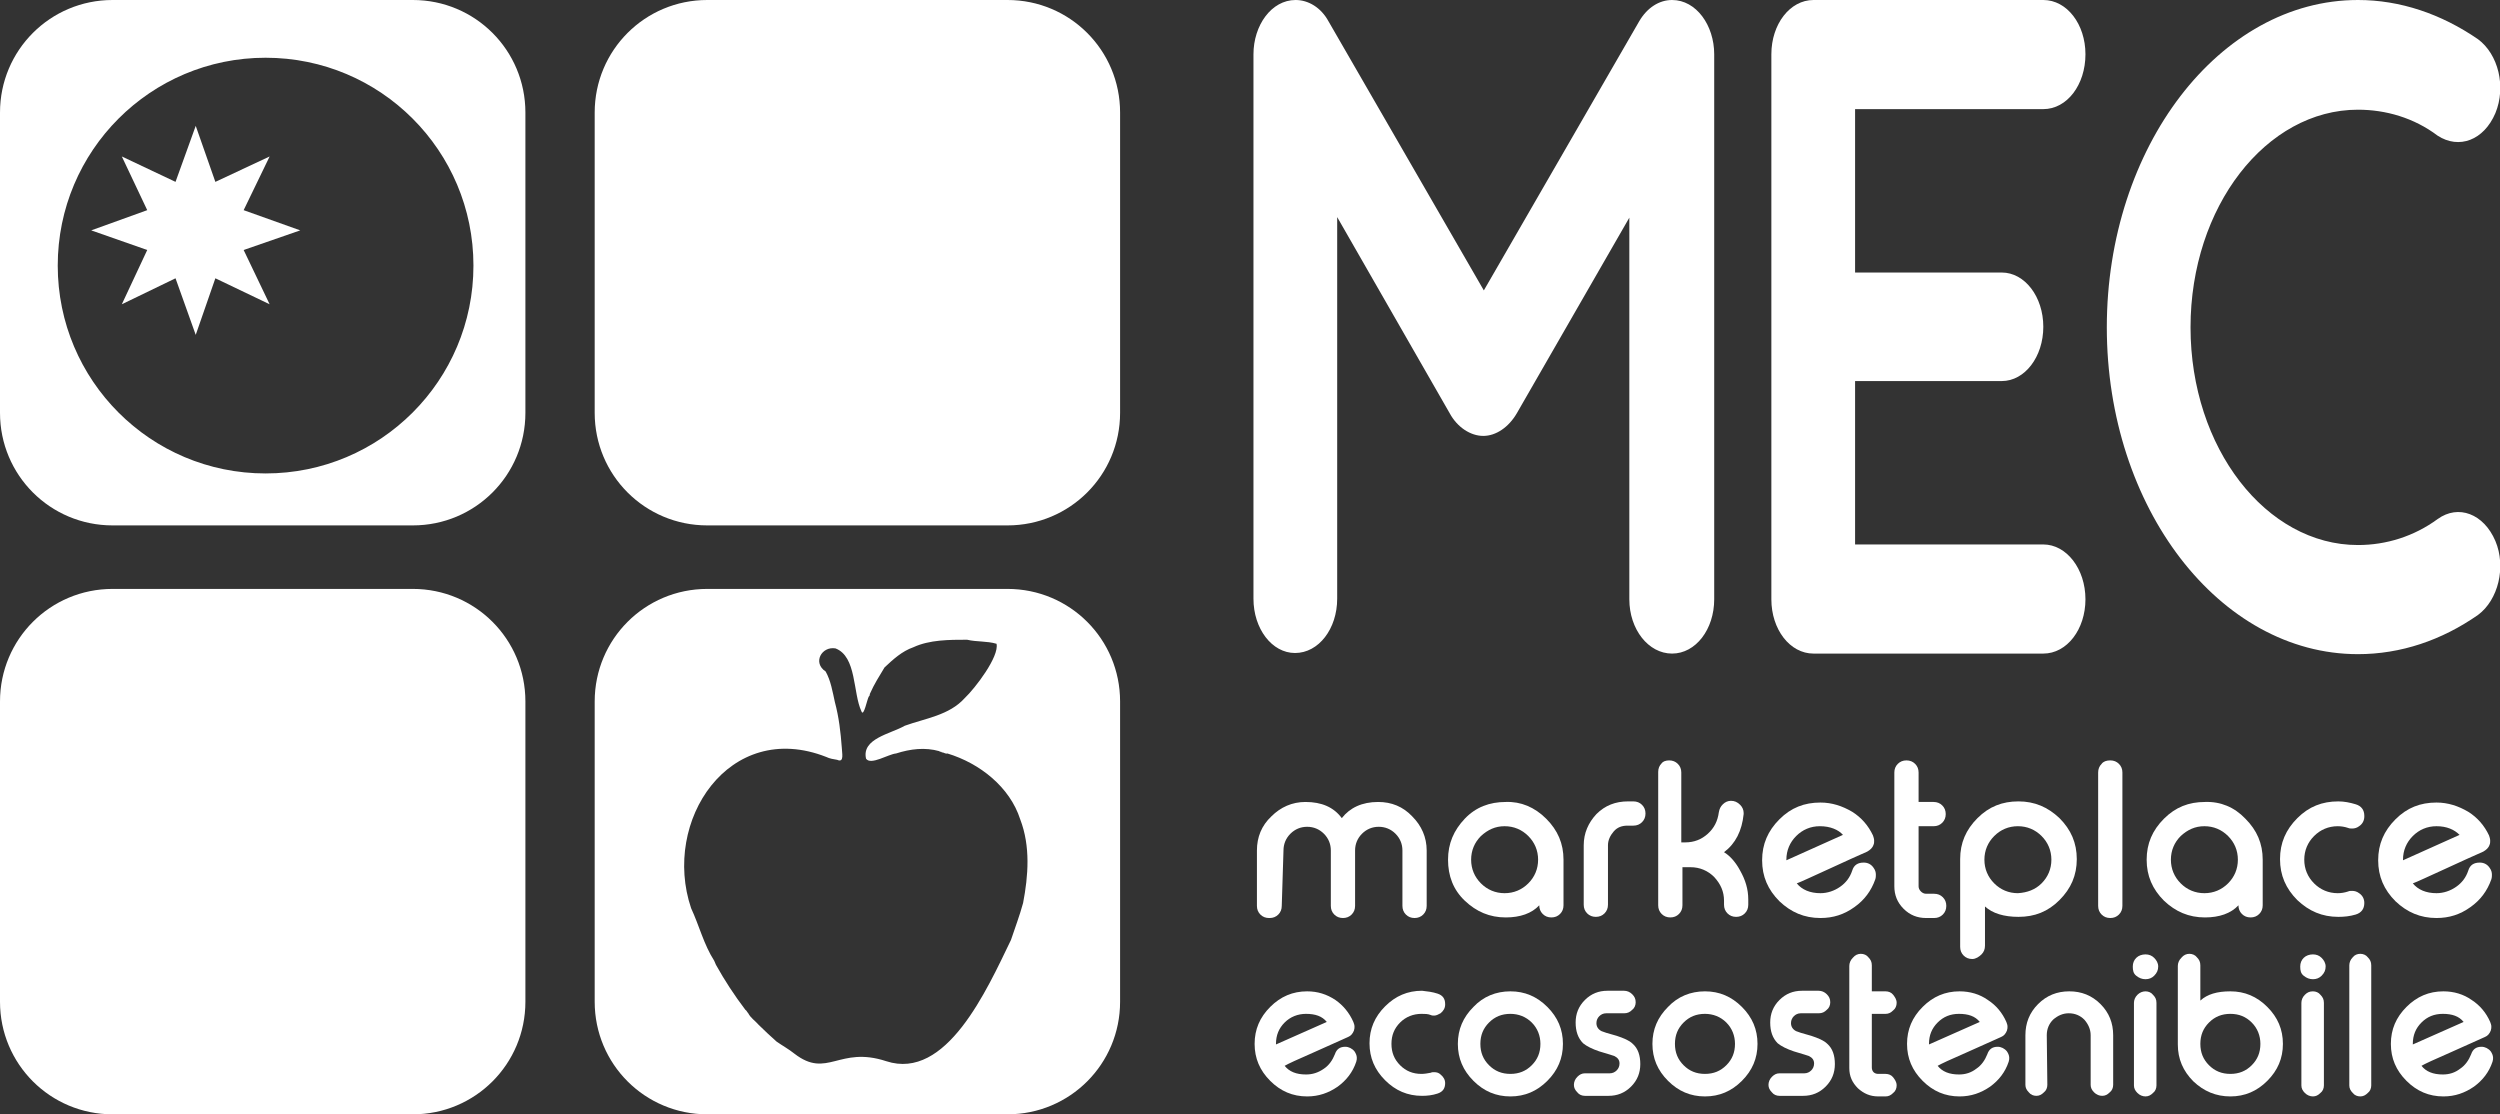 <?xml version="1.0" encoding="UTF-8"?>
<!-- Generator: Adobe Illustrator 27.0.0, SVG Export Plug-In . SVG Version: 6.00 Build 0)  -->
<svg xmlns="http://www.w3.org/2000/svg" xmlns:xlink="http://www.w3.org/1999/xlink" version="1.1" id="Livello_1" x="0px" y="0px" viewBox="0 0 433 193" style="enable-background:new 0 0 433 193;" xml:space="preserve">
<rect x="0" y="0" width="433" height="193" fill="#333333" stroke="none"/>
<style type="text/css">
	.st0{fill:#FFFFFF;}
</style>
<g>
	<g>
		<g>
			<path class="st0" d="M282.2,103.8V37.7l-19.5,33.9c-1.4,2.4-3.6,3.9-5.8,3.9c-2.2,0-4.5-1.5-5.8-3.9l-19.5-34v66.1     c0,5.2-3.2,9.4-7.3,9.4c-4,0-7.2-4.2-7.2-9.4V9.4c0-5,3.1-9.4,7.3-9.4c2.2,0,4.4,1.3,5.7,3.7l26.9,46.6l26.9-46.6     c1.4-2.4,3.5-3.7,5.7-3.7c4.2,0,7.3,4.4,7.3,9.4v94.4c0,5.2-3.2,9.4-7.3,9.4C285.5,113.2,282.2,109,282.2,103.8z"></path>
			<path class="st0" d="M361.2,103.8c0,5.2-3.2,9.4-7.3,9.4h-39.8c-4.1,0-7.3-4.2-7.3-9.4V9.4c0-5.2,3.2-9.4,7.3-9.4h39.8     c4.1,0,7.3,4.2,7.3,9.4c0,5.3-3.2,9.5-7.3,9.5h-32.6v28.3h25.4c4,0,7.2,4.2,7.2,9.4s-3.2,9.4-7.2,9.4h-25.4v28.3h32.6     C357.9,94.3,361.2,98.5,361.2,103.8z"></path>
			<path class="st0" d="M432.2,93.7c1.9,4.5,0.5,10.2-3,12.8c-6.3,4.4-13.4,6.8-20.8,6.8c-24,0-43.5-25.4-43.5-56.6S384.4,0,408.4,0     c7.3,0,14.4,2.4,20.8,6.8c3.5,2.6,4.9,8.2,3,12.8c-2,4.7-6.3,6.3-10,3.9c-4.1-3.1-9-4.5-13.8-4.5c-15.9,0-29,16.8-29,37.7     s13.1,37.7,29,37.7c4.9,0,9.7-1.5,13.8-4.5C425.8,87.3,430.2,89,432.2,93.7z"></path>
		</g>
	</g>
	<g>
		<g>
			<path class="st0" d="M222,156.9c0,0.6-0.2,1.1-0.6,1.5c-0.4,0.4-0.9,0.6-1.5,0.6h-0.1c-0.6,0-1.1-0.2-1.5-0.6     c-0.4-0.4-0.6-0.9-0.6-1.5v-9.6c0-2.3,0.8-4.3,2.5-5.9c1.6-1.6,3.6-2.5,5.9-2.5c2.8,0,4.9,0.9,6.3,2.8c1.4-1.8,3.5-2.8,6.3-2.8     c2.3,0,4.3,0.8,5.9,2.5c1.6,1.6,2.5,3.6,2.5,5.9v9.6c0,0.6-0.2,1.1-0.6,1.5c-0.4,0.4-0.9,0.6-1.5,0.6h0c-0.6,0-1.1-0.2-1.5-0.6     c-0.4-0.4-0.6-0.9-0.6-1.5v-9.6c0-1.1-0.4-2.1-1.2-2.9c-0.8-0.8-1.8-1.2-2.9-1.2c-1.1,0-2.1,0.4-2.9,1.2     c-0.8,0.8-1.2,1.8-1.2,2.9v9.6c0,0.6-0.2,1.1-0.6,1.5c-0.4,0.4-0.9,0.6-1.5,0.6h0c-0.6,0-1.1-0.2-1.5-0.6     c-0.4-0.4-0.6-0.9-0.6-1.5v-9.6c0-1.1-0.4-2.1-1.2-2.9c-0.8-0.8-1.8-1.2-2.9-1.2s-2.1,0.4-2.9,1.2c-0.8,0.8-1.2,1.8-1.2,2.9     L222,156.9L222,156.9z"></path>
			<path class="st0" d="M267.8,141.8c2,2,3,4.3,3,7.1v7.9c0,0.6-0.2,1.1-0.6,1.5c-0.4,0.4-0.9,0.6-1.5,0.6h0c-0.6,0-1.1-0.2-1.5-0.6     c-0.4-0.4-0.6-0.9-0.6-1.5c-1.3,1.4-3.3,2.1-5.8,2.1c-2.8,0-5.1-1-7.1-2.9s-2.9-4.3-2.9-7.1s1-5.1,2.9-7.1s4.3-2.9,7.1-2.9     C263.4,138.8,265.8,139.8,267.8,141.8z M256.5,144.8c-1.1,1.1-1.7,2.5-1.7,4.1c0,1.6,0.6,3,1.7,4.1c1.1,1.1,2.5,1.7,4.1,1.7     s3-0.6,4.1-1.7c1.1-1.1,1.7-2.5,1.7-4.1c0-1.6-0.6-3-1.7-4.1c-1.1-1.1-2.5-1.7-4.1-1.7C259,143.1,257.7,143.7,256.5,144.8z"></path>
			<path class="st0" d="M282.9,138.8c0.6,0,1.1,0.2,1.5,0.6c0.4,0.4,0.6,0.9,0.6,1.5v0c0,0.6-0.2,1.1-0.6,1.5     c-0.4,0.4-0.9,0.6-1.5,0.6h-1c-1,0-1.8,0.3-2.4,1c-0.6,0.7-1,1.5-1,2.4v10.3c0,0.6-0.2,1.1-0.6,1.5c-0.4,0.4-0.9,0.6-1.5,0.6h0     c-0.6,0-1.1-0.2-1.5-0.6c-0.4-0.4-0.6-0.9-0.6-1.5v-10.3c0-2.1,0.8-3.9,2.2-5.4c1.5-1.5,3.3-2.2,5.5-2.2L282.9,138.8L282.9,138.8     z"></path>
			<path class="st0" d="M289.1,131.7c0.6,0,1.1,0.2,1.5,0.6c0.4,0.4,0.6,0.9,0.6,1.5v12.1h0.7c1.5,0,2.8-0.5,3.9-1.5     c1.1-1,1.7-2.2,1.9-3.7c0.1-0.6,0.3-1,0.7-1.4c0.4-0.4,0.9-0.6,1.4-0.6h0c0.6,0,1.1,0.2,1.6,0.7c0.4,0.4,0.6,0.9,0.6,1.4     c0,0.1,0,0.1,0,0.2c-0.3,2.9-1.4,5.1-3.4,6.6c1,0.6,2,1.7,2.8,3.2c0.9,1.6,1.4,3.2,1.4,5v0.9c0,0.6-0.2,1.1-0.6,1.5     c-0.4,0.4-0.9,0.6-1.5,0.6h0c-0.6,0-1.1-0.2-1.5-0.6c-0.4-0.4-0.6-0.9-0.6-1.5V156c0-1.6-0.6-2.9-1.7-4.1     c-1.1-1.1-2.5-1.7-4.1-1.7h-1.4v6.6c0,0.6-0.2,1.1-0.6,1.5c-0.4,0.4-0.9,0.6-1.5,0.6h0c-0.6,0-1.1-0.2-1.5-0.6     c-0.4-0.4-0.6-0.9-0.6-1.5v-23.1c0-0.6,0.2-1.1,0.6-1.5C288,131.9,288.5,131.7,289.1,131.7L289.1,131.7z"></path>
			<path class="st0" d="M324.4,144.7c0.1,0.3,0.2,0.6,0.2,0.9c0,0.2,0,0.5-0.1,0.7c-0.2,0.6-0.6,0.9-1.1,1.2     c-1.6,0.7-3.8,1.7-6.4,2.9c-3.3,1.5-5.2,2.4-5.8,2.6c0.9,1.1,2.3,1.7,4.1,1.7c1.2,0,2.4-0.4,3.4-1.1c1-0.7,1.7-1.6,2.1-2.8     c0.3-1,1-1.4,2-1.4c0.7,0,1.3,0.3,1.7,0.9c0.3,0.4,0.4,0.8,0.4,1.2c0,0.2,0,0.5-0.1,0.8c-0.7,2-1.9,3.6-3.6,4.8     c-1.8,1.3-3.7,1.9-5.9,1.9c-2.8,0-5.1-1-7.1-2.9c-2-2-3-4.3-3-7.1s1-5.1,3-7.1s4.3-2.9,7.1-2.9c2,0,3.8,0.6,5.5,1.6     C322.4,141.6,323.6,143,324.4,144.7z M315.2,143.1c-1.6,0-3,0.6-4.1,1.7c-1.1,1.1-1.7,2.5-1.7,4.1v0.1l9.8-4.4     C318.4,143.7,317,143.1,315.2,143.1z"></path>
			<path class="st0" d="M330.2,131.7c0.6,0,1.1,0.2,1.5,0.6c0.4,0.4,0.6,0.9,0.6,1.5v5.1h2.6c0.6,0,1.1,0.2,1.5,0.6s0.6,0.9,0.6,1.5     v0c0,0.6-0.2,1.1-0.6,1.5c-0.4,0.4-0.9,0.6-1.5,0.6h-2.6v10.4c0,0.3,0.1,0.6,0.4,0.9c0.2,0.2,0.5,0.4,0.9,0.4h1.4     c0.6,0,1.1,0.2,1.5,0.6s0.6,0.9,0.6,1.5v0c0,0.6-0.2,1.1-0.6,1.5c-0.4,0.4-0.9,0.6-1.5,0.6h-1.4c-1.5,0-2.8-0.5-3.9-1.6     c-1.1-1.1-1.6-2.4-1.6-3.9v-19.7c0-0.6,0.2-1.1,0.6-1.5C329.1,131.9,329.6,131.7,330.2,131.7L330.2,131.7L330.2,131.7z"></path>
			<path class="st0" d="M341.6,166.1c-0.6,0-1.1-0.2-1.5-0.6s-0.6-0.9-0.6-1.5v-15.2c0-2.8,1-5.1,3-7.1c2-2,4.3-2.9,7.1-2.9     c2.8,0,5.1,1,7.1,2.9c2,2,3,4.3,3,7.1s-1,5.1-3,7.1s-4.3,2.9-7.1,2.9c-2.5,0-4.5-0.6-5.8-1.8v6.8c0,0.6-0.2,1.1-0.6,1.5     S342.2,166.1,341.6,166.1L341.6,166.1L341.6,166.1z M353.6,153c1.1-1.1,1.7-2.5,1.7-4.1c0-1.6-0.6-3-1.7-4.1     c-1.1-1.1-2.5-1.7-4.1-1.7s-3,0.6-4.1,1.7c-1.1,1.1-1.7,2.5-1.7,4.1c0,1.6,0.6,3,1.7,4.1c1.1,1.1,2.5,1.7,4.1,1.7     C351.1,154.6,352.5,154.1,353.6,153z"></path>
			<path class="st0" d="M365.5,131.7c0.6,0,1.1,0.2,1.5,0.6c0.4,0.4,0.6,0.9,0.6,1.5v23.1c0,0.6-0.2,1.1-0.6,1.5     c-0.4,0.4-0.9,0.6-1.5,0.6h0c-0.6,0-1.1-0.2-1.5-0.6c-0.4-0.4-0.6-0.9-0.6-1.5v-23.1c0-0.6,0.2-1.1,0.6-1.5     C364.3,131.9,364.8,131.7,365.5,131.7L365.5,131.7z"></path>
			<path class="st0" d="M388.9,141.8c2,2,3,4.3,3,7.1v7.9c0,0.6-0.2,1.1-0.6,1.5c-0.4,0.4-0.9,0.6-1.5,0.6h0c-0.6,0-1.1-0.2-1.5-0.6     c-0.4-0.4-0.6-0.9-0.6-1.5c-1.3,1.4-3.3,2.1-5.8,2.1c-2.8,0-5.1-1-7.1-2.9c-2-2-3-4.3-3-7.1s1-5.1,3-7.1s4.3-2.9,7.1-2.9     C384.6,138.8,387,139.8,388.9,141.8z M377.7,144.8c-1.1,1.1-1.7,2.5-1.7,4.1c0,1.6,0.6,3,1.7,4.1c1.1,1.1,2.5,1.7,4.1,1.7     s3-0.6,4.1-1.7c1.1-1.1,1.7-2.5,1.7-4.1c0-1.6-0.6-3-1.7-4.1c-1.1-1.1-2.5-1.7-4.1-1.7C380.2,143.1,378.9,143.7,377.7,144.8z"></path>
			<path class="st0" d="M408,139.3c1,0.3,1.5,1,1.5,2v0.1c0,0.7-0.3,1.3-0.9,1.7c-0.4,0.3-0.8,0.4-1.2,0.4c-0.2,0-0.5,0-0.7-0.1     c-0.6-0.2-1.2-0.3-1.8-0.3c-1.6,0-3,0.6-4.1,1.7c-1.1,1.1-1.7,2.5-1.7,4.1c0,1.6,0.6,3,1.7,4.1c1.1,1.1,2.5,1.7,4.1,1.7     c0.6,0,1.2-0.1,1.8-0.3c0.2-0.1,0.4-0.1,0.7-0.1c0.4,0,0.8,0.1,1.2,0.4c0.6,0.4,0.9,1,0.9,1.7c0,1-0.5,1.7-1.5,2     c-1,0.3-2,0.4-3,0.4c-2.8,0-5.1-1-7.1-2.9c-2-2-3-4.3-3-7.1s1-5.1,3-7.1s4.3-2.9,7.1-2.9C406,138.8,407,139,408,139.3z"></path>
			<path class="st0" d="M431.1,144.7c0.1,0.3,0.2,0.6,0.2,0.9c0,0.2,0,0.5-0.1,0.7c-0.2,0.6-0.6,0.9-1.1,1.2     c-1.6,0.7-3.8,1.7-6.4,2.9c-3.3,1.5-5.2,2.4-5.8,2.6c0.9,1.1,2.3,1.7,4.1,1.7c1.2,0,2.4-0.4,3.4-1.1c1-0.7,1.7-1.6,2.1-2.8     c0.3-1,1-1.4,2-1.4c0.7,0,1.3,0.3,1.7,0.9c0.3,0.4,0.4,0.8,0.4,1.2c0,0.2,0,0.5-0.1,0.8c-0.7,2-1.9,3.6-3.6,4.8     c-1.8,1.3-3.7,1.9-5.9,1.9c-2.8,0-5.1-1-7.1-2.9c-2-2-3-4.3-3-7.1s1-5.1,3-7.1s4.3-2.9,7.1-2.9c2,0,3.8,0.6,5.5,1.6     C429.1,141.6,430.3,143,431.1,144.7z M422,143.1c-1.6,0-3,0.6-4.1,1.7c-1.1,1.1-1.7,2.5-1.7,4.1v0.1l9.8-4.4     C425.1,143.7,423.8,143.1,422,143.1z"></path>
		</g>
	</g>
	<g>
		<path class="st0" d="M234.4,177c0.1,0.3,0.2,0.5,0.2,0.8c0,0.2,0,0.4-0.1,0.7c-0.2,0.5-0.5,0.9-1,1.1c-1.5,0.7-3.4,1.5-5.8,2.6    c-3,1.3-4.7,2.1-5.2,2.4c0.8,1,2,1.5,3.7,1.5c1.1,0,2.1-0.3,3.1-1c0.9-0.6,1.5-1.5,1.9-2.5c0.3-0.9,0.9-1.3,1.8-1.3    c0.6,0,1.2,0.3,1.6,0.8c0.2,0.3,0.4,0.7,0.4,1.1c0,0.2,0,0.4-0.1,0.7c-0.6,1.8-1.7,3.2-3.2,4.3c-1.6,1.1-3.3,1.7-5.3,1.7    c-2.5,0-4.6-0.9-6.4-2.7c-1.8-1.8-2.7-3.9-2.7-6.4c0-2.5,0.9-4.6,2.7-6.4c1.8-1.8,3.9-2.7,6.4-2.7c1.8,0,3.4,0.5,4.9,1.5    C232.6,174.1,233.7,175.4,234.4,177z M226.2,175.6c-1.4,0-2.7,0.5-3.7,1.5c-1,1-1.5,2.2-1.5,3.7v0.1l8.8-3.9    C229,176,227.8,175.6,226.2,175.6z"></path>
		<path class="st0" d="M249,172.1c0.9,0.3,1.3,0.9,1.3,1.8v0.1c0,0.6-0.3,1.1-0.8,1.5c-0.4,0.2-0.7,0.4-1.1,0.4    c-0.2,0-0.4,0-0.6-0.1c-0.5-0.2-1-0.2-1.6-0.2c-1.4,0-2.7,0.5-3.7,1.5c-1,1-1.5,2.2-1.5,3.7s0.5,2.7,1.5,3.7c1,1,2.2,1.5,3.7,1.5    c0.5,0,1.1-0.1,1.6-0.2c0.2-0.1,0.4-0.1,0.6-0.1c0.4,0,0.8,0.1,1.1,0.4c0.5,0.4,0.8,0.9,0.8,1.5c0,0.9-0.4,1.5-1.3,1.8    c-0.9,0.3-1.8,0.4-2.7,0.4c-2.5,0-4.6-0.9-6.4-2.7c-1.8-1.8-2.7-3.9-2.7-6.4c0-2.5,0.9-4.6,2.7-6.4c1.8-1.8,3.9-2.7,6.4-2.7    C247.2,171.7,248.1,171.8,249,172.1z"></path>
		<path class="st0" d="M261.6,171.7c2.5,0,4.6,0.9,6.4,2.7s2.7,3.9,2.7,6.4c0,2.5-0.9,4.6-2.7,6.4c-1.8,1.8-3.9,2.7-6.4,2.7    c-2.5,0-4.6-0.9-6.4-2.7c-1.8-1.8-2.7-3.9-2.7-6.4c0-2.5,0.9-4.6,2.7-6.4C256.9,172.6,259.1,171.7,261.6,171.7z M261.6,175.6    c-1.5,0-2.7,0.5-3.7,1.5c-1,1-1.5,2.2-1.5,3.7s0.5,2.7,1.5,3.7c1,1,2.2,1.5,3.7,1.5s2.7-0.5,3.7-1.5s1.5-2.2,1.5-3.7    c0-1.4-0.5-2.7-1.5-3.7S263,175.6,261.6,175.6z"></path>
		<path class="st0" d="M278.2,175.5c-0.5,0-0.9,0.2-1.2,0.5c-0.3,0.3-0.5,0.7-0.5,1.2c0,0.6,0.3,1.1,0.9,1.4    c0.2,0.1,1.1,0.4,2.6,0.8c1.2,0.4,2.2,0.8,2.8,1.4c0.9,0.8,1.3,2,1.3,3.5c0,1.5-0.5,2.8-1.6,3.9c-1.1,1.1-2.4,1.6-3.9,1.6h-4.1    c-0.5,0-1-0.2-1.3-0.6c-0.4-0.4-0.6-0.8-0.6-1.3v0c0-0.5,0.2-1,0.6-1.4s0.8-0.6,1.3-0.6h4.3c0.5,0,0.9-0.2,1.2-0.5    s0.5-0.7,0.5-1.2c0-0.6-0.3-1-0.9-1.3c-0.2-0.1-1-0.3-2.6-0.8c-1.2-0.4-2.2-0.9-2.8-1.4c-0.9-0.9-1.3-2.1-1.3-3.6    c0-1.5,0.5-2.8,1.6-3.9c1.1-1.1,2.4-1.6,3.9-1.6h2.9c0.5,0,1,0.2,1.4,0.6c0.4,0.4,0.6,0.8,0.6,1.4v0c0,0.5-0.2,1-0.6,1.3    c-0.4,0.4-0.8,0.6-1.4,0.6H278.2z"></path>
		<path class="st0" d="M295.3,171.7c2.5,0,4.6,0.9,6.4,2.7s2.7,3.9,2.7,6.4c0,2.5-0.9,4.6-2.7,6.4c-1.8,1.8-3.9,2.7-6.4,2.7    c-2.5,0-4.6-0.9-6.4-2.7s-2.7-3.9-2.7-6.4c0-2.5,0.9-4.6,2.7-6.4C290.6,172.6,292.8,171.7,295.3,171.7z M295.3,175.6    c-1.5,0-2.7,0.5-3.7,1.5c-1,1-1.5,2.2-1.5,3.7s0.5,2.7,1.5,3.7c1,1,2.2,1.5,3.7,1.5s2.7-0.5,3.7-1.5s1.5-2.2,1.5-3.7    c0-1.4-0.5-2.7-1.5-3.7S296.7,175.6,295.3,175.6z"></path>
		<path class="st0" d="M311.9,175.5c-0.5,0-0.9,0.2-1.2,0.5c-0.3,0.3-0.5,0.7-0.5,1.2c0,0.6,0.3,1.1,0.9,1.4    c0.2,0.1,1.1,0.4,2.6,0.8c1.2,0.4,2.2,0.8,2.8,1.4c0.9,0.8,1.3,2,1.3,3.5c0,1.5-0.5,2.8-1.6,3.9c-1.1,1.1-2.4,1.6-3.9,1.6h-4.1    c-0.5,0-1-0.2-1.3-0.6c-0.4-0.4-0.6-0.8-0.6-1.3v0c0-0.5,0.2-1,0.6-1.4s0.8-0.6,1.3-0.6h4.3c0.5,0,0.9-0.2,1.2-0.5    s0.5-0.7,0.5-1.2c0-0.6-0.3-1-0.9-1.3c-0.2-0.1-1-0.3-2.6-0.8c-1.2-0.4-2.2-0.9-2.8-1.4c-0.9-0.9-1.3-2.1-1.3-3.6    c0-1.5,0.5-2.8,1.6-3.9c1.1-1.1,2.4-1.6,3.9-1.6h2.9c0.5,0,1,0.2,1.4,0.6c0.4,0.4,0.6,0.8,0.6,1.4v0c0,0.5-0.2,1-0.6,1.3    c-0.4,0.4-0.8,0.6-1.4,0.6H311.9z"></path>
		<path class="st0" d="M322.3,165.2c0.5,0,1,0.2,1.3,0.6c0.4,0.4,0.6,0.8,0.6,1.4v4.5h2.4c0.5,0,1,0.2,1.3,0.6s0.6,0.8,0.6,1.4v0    c0,0.5-0.2,1-0.6,1.3c-0.4,0.4-0.8,0.6-1.3,0.6h-2.4v9.3c0,0.3,0.1,0.6,0.3,0.8s0.5,0.3,0.8,0.3h1.3c0.5,0,1,0.2,1.3,0.6    s0.6,0.8,0.6,1.4v0c0,0.5-0.2,1-0.6,1.3c-0.4,0.4-0.8,0.6-1.3,0.6h-1.3c-1.4,0-2.5-0.5-3.5-1.4c-1-1-1.5-2.1-1.5-3.5v-17.7    c0-0.5,0.2-1,0.6-1.4C321.3,165.4,321.8,165.2,322.3,165.2L322.3,165.2L322.3,165.2z"></path>
		<path class="st0" d="M347.5,177c0.1,0.3,0.2,0.5,0.2,0.8c0,0.2,0,0.4-0.1,0.7c-0.2,0.5-0.5,0.9-1,1.1c-1.5,0.7-3.4,1.5-5.8,2.6    c-3,1.3-4.7,2.1-5.2,2.4c0.8,1,2,1.5,3.7,1.5c1.1,0,2.1-0.3,3-1c0.9-0.6,1.5-1.5,1.9-2.5c0.3-0.9,0.9-1.3,1.8-1.3    c0.6,0,1.2,0.3,1.6,0.8c0.2,0.3,0.4,0.7,0.4,1.1c0,0.2,0,0.4-0.1,0.7c-0.6,1.8-1.7,3.2-3.2,4.3c-1.6,1.1-3.3,1.7-5.3,1.7    c-2.5,0-4.6-0.9-6.4-2.7s-2.7-3.9-2.7-6.4c0-2.5,0.9-4.6,2.7-6.4c1.8-1.8,3.9-2.7,6.4-2.7c1.8,0,3.5,0.5,4.9,1.5    C345.7,174.1,346.8,175.4,347.5,177z M339.3,175.6c-1.5,0-2.7,0.5-3.7,1.5c-1,1-1.5,2.2-1.5,3.7v0.1l8.8-3.9    C342.1,176,340.9,175.6,339.3,175.6z"></path>
		<path class="st0" d="M354.6,187.9c0,0.5-0.2,1-0.6,1.3c-0.4,0.4-0.8,0.6-1.3,0.6h0c-0.5,0-1-0.2-1.3-0.6c-0.4-0.4-0.6-0.8-0.6-1.3    v-8.6c0-2.1,0.7-3.9,2.2-5.4s3.3-2.2,5.4-2.2c2.1,0,3.9,0.7,5.4,2.2s2.2,3.3,2.2,5.4v8.6c0,0.5-0.2,1-0.6,1.3    c-0.4,0.4-0.8,0.6-1.3,0.6h0c-0.5,0-1-0.2-1.4-0.6c-0.4-0.4-0.6-0.8-0.6-1.3v-8.6c0-1-0.4-1.9-1.1-2.7c-0.7-0.7-1.6-1.1-2.7-1.1    c-1,0-1.9,0.4-2.7,1.1c-0.7,0.7-1.1,1.6-1.1,2.7L354.6,187.9L354.6,187.9z"></path>
		<path class="st0" d="M371.6,169.6c-0.6,0-1.1-0.2-1.6-0.6s-0.6-0.9-0.6-1.6c0-0.6,0.2-1.1,0.6-1.5s1-0.6,1.6-0.6    c0.6,0,1.1,0.2,1.5,0.6c0.4,0.4,0.7,0.9,0.7,1.5c0,0.6-0.2,1.1-0.7,1.6C372.7,169.4,372.2,169.6,371.6,169.6z M371.6,171.7    c0.5,0,1,0.2,1.3,0.6c0.4,0.4,0.6,0.8,0.6,1.4v14.3c0,0.5-0.2,1-0.6,1.3c-0.4,0.4-0.8,0.6-1.3,0.6h0c-0.5,0-1-0.2-1.4-0.6    c-0.4-0.4-0.6-0.8-0.6-1.3v-14.3c0-0.5,0.2-1,0.6-1.4C370.6,171.9,371.1,171.7,371.6,171.7L371.6,171.7z"></path>
		<path class="st0" d="M379.2,165.2c0.5,0,1,0.2,1.3,0.6c0.4,0.4,0.6,0.8,0.6,1.4v6.1c1.2-1.1,2.9-1.6,5.2-1.6    c2.5,0,4.6,0.9,6.4,2.7s2.7,3.9,2.7,6.4c0,2.5-0.9,4.6-2.7,6.4c-1.8,1.8-3.9,2.7-6.4,2.7c-2.5,0-4.6-0.9-6.4-2.6    c-1.8-1.8-2.7-3.9-2.7-6.4v-13.6c0-0.5,0.2-1,0.6-1.4C378.2,165.4,378.7,165.2,379.2,165.2L379.2,165.2L379.2,165.2z M386.3,175.6    c-1.5,0-2.7,0.5-3.7,1.5c-1,1-1.5,2.2-1.5,3.7s0.5,2.7,1.5,3.7c1,1,2.2,1.5,3.7,1.5s2.7-0.5,3.7-1.5s1.5-2.2,1.5-3.7    c0-1.4-0.5-2.7-1.5-3.7S387.8,175.6,386.3,175.6z"></path>
		<path class="st0" d="M400.6,169.6c-0.6,0-1.1-0.2-1.6-0.6s-0.6-0.9-0.6-1.6c0-0.6,0.2-1.1,0.6-1.5s1-0.6,1.6-0.6    c0.6,0,1.1,0.2,1.5,0.6c0.4,0.4,0.7,0.9,0.7,1.5c0,0.6-0.2,1.1-0.7,1.6C401.7,169.4,401.2,169.6,400.6,169.6z M400.6,171.7    c0.5,0,1,0.2,1.3,0.6c0.4,0.4,0.6,0.8,0.6,1.4v14.3c0,0.5-0.2,1-0.6,1.3c-0.4,0.4-0.8,0.6-1.3,0.6h0c-0.5,0-1-0.2-1.4-0.6    c-0.4-0.4-0.6-0.8-0.6-1.3v-14.3c0-0.5,0.2-1,0.6-1.4C399.6,171.9,400,171.7,400.6,171.7L400.6,171.7z"></path>
		<path class="st0" d="M408.8,165.2c0.5,0,1,0.2,1.3,0.6c0.4,0.4,0.6,0.8,0.6,1.4v20.8c0,0.5-0.2,1-0.6,1.3    c-0.4,0.4-0.8,0.6-1.3,0.6h0c-0.5,0-1-0.2-1.3-0.6c-0.4-0.4-0.6-0.8-0.6-1.3v-20.8c0-0.5,0.2-1,0.6-1.4    C407.8,165.4,408.3,165.2,408.8,165.2L408.8,165.2z"></path>
		<path class="st0" d="M431.3,177c0.1,0.3,0.2,0.5,0.2,0.8c0,0.2,0,0.4-0.1,0.7c-0.2,0.5-0.5,0.9-1,1.1c-1.5,0.7-3.4,1.5-5.8,2.6    c-3,1.3-4.7,2.1-5.2,2.4c0.8,1,2,1.5,3.7,1.5c1.1,0,2.1-0.3,3-1c0.9-0.6,1.5-1.5,1.9-2.5c0.3-0.9,0.9-1.3,1.8-1.3    c0.6,0,1.2,0.3,1.6,0.8c0.2,0.3,0.4,0.7,0.4,1.1c0,0.2,0,0.4-0.1,0.7c-0.6,1.8-1.7,3.2-3.2,4.3c-1.6,1.1-3.3,1.7-5.3,1.7    c-2.5,0-4.6-0.9-6.4-2.7s-2.7-3.9-2.7-6.4c0-2.5,0.9-4.6,2.7-6.4c1.8-1.8,3.9-2.7,6.4-2.7c1.8,0,3.5,0.5,4.9,1.5    C429.5,174.1,430.6,175.4,431.3,177z M423.1,175.6c-1.5,0-2.7,0.5-3.7,1.5c-1,1-1.5,2.2-1.5,3.7v0.1l8.8-3.9    C425.9,176,424.7,175.6,423.1,175.6z"></path>
	</g>
	<path class="st0" d="M71.5,193h-52C8.7,193,0,184.3,0,173.5v-52C0,110.7,8.7,102,19.5,102h52c10.8,0,19.5,8.7,19.5,19.5v52   C91,184.3,82.3,193,71.5,193z"></path>
	<path class="st0" d="M174.5,91h-52c-10.8,0-19.5-8.7-19.5-19.5v-52C103,8.7,111.7,0,122.5,0h52C185.3,0,194,8.7,194,19.5v52   C194,82.3,185.3,91,174.5,91z"></path>
	<g>
		<polygon class="st0" points="42.2,36.4 46.7,27.1 37.3,31.5 33.9,21.8 30.4,31.5 21.1,27.1 25.5,36.4 15.8,39.9 25.5,43.3     21.1,52.7 30.4,48.2 33.9,58 37.3,48.2 46.7,52.7 42.2,43.3 52,39.9   "></polygon>
		<path class="st0" d="M71.5,0h-52C8.7,0,0,8.7,0,19.5v52C0,82.3,8.7,91,19.5,91h52C82.3,91,91,82.3,91,71.5v-52    C91,8.7,82.3,0,71.5,0z M46,82c-19.9,0-36-16.1-36-36s16.1-36,36-36s36,16.1,36,36S65.9,82,46,82z"></path>
	</g>
	<path class="st0" d="M174.5,102h-52c-10.8,0-19.5,8.7-19.5,19.5v52c0,10.8,8.7,19.5,19.5,19.5h52c10.8,0,19.5-8.7,19.5-19.5v-52   C194,110.7,185.3,102,174.5,102z M177.2,156.4c-0.6,2.2-1.4,4.3-2.1,6.4c-4.2,8.7-11.2,24.4-21.6,21c-8.2-2.7-10.2,3.1-15.9-1.3   c-1-0.8-2.1-1.4-3.1-2.1c-1-0.9-2.1-1.9-3.1-2.9c-0.6-0.7-1.4-1.2-1.8-2c-0.2-0.2-0.3-0.5-0.5-0.6c-1.9-2.5-3.6-5.1-5.1-7.8   c-0.1-0.2-0.2-0.5-0.3-0.7c-1.8-2.8-2.6-6.1-4-9.1c-5.1-15.1,6.6-32.8,23.4-26.2c0.6,0.3,1.3,0.4,1.9,0.5c1.3,0.6,0.8-1.3,0.8-2.1   c-0.2-2.7-0.5-5.3-1.2-7.9c-0.4-1.8-0.7-3.7-1.6-5.3c-2.3-1.5-0.7-4.4,1.7-4c3.7,1.4,3,7.7,4.5,10.9c0.4,1.1,1-2.2,1.3-2.6   c0.2-0.1,0.1-0.4,0.2-0.5c0.7-1.6,1.6-3,2.5-4.5l0,0c1.5-1.4,3-2.8,5-3.5c2.8-1.3,6.2-1.3,9.3-1.3c1.7,0.4,3.4,0.2,5.1,0.7   c0.5,2.2-3.7,7.7-5.5,9.4c-2.7,3-6.8,3.5-10.4,4.8c-2.4,1.4-7.5,2.2-6.7,5.7c0.8,1.2,3.9-0.8,5.2-0.9c2.5-0.8,5-1.1,7.5-0.4   c0.1,0.2,0.3,0,0.4,0.2c0.4,0,0.6,0.3,1,0.2c5.6,1.7,10.8,5.8,12.6,11.4C178.5,146.6,178.1,151.7,177.2,156.4z"></path>
</g>
</svg>
